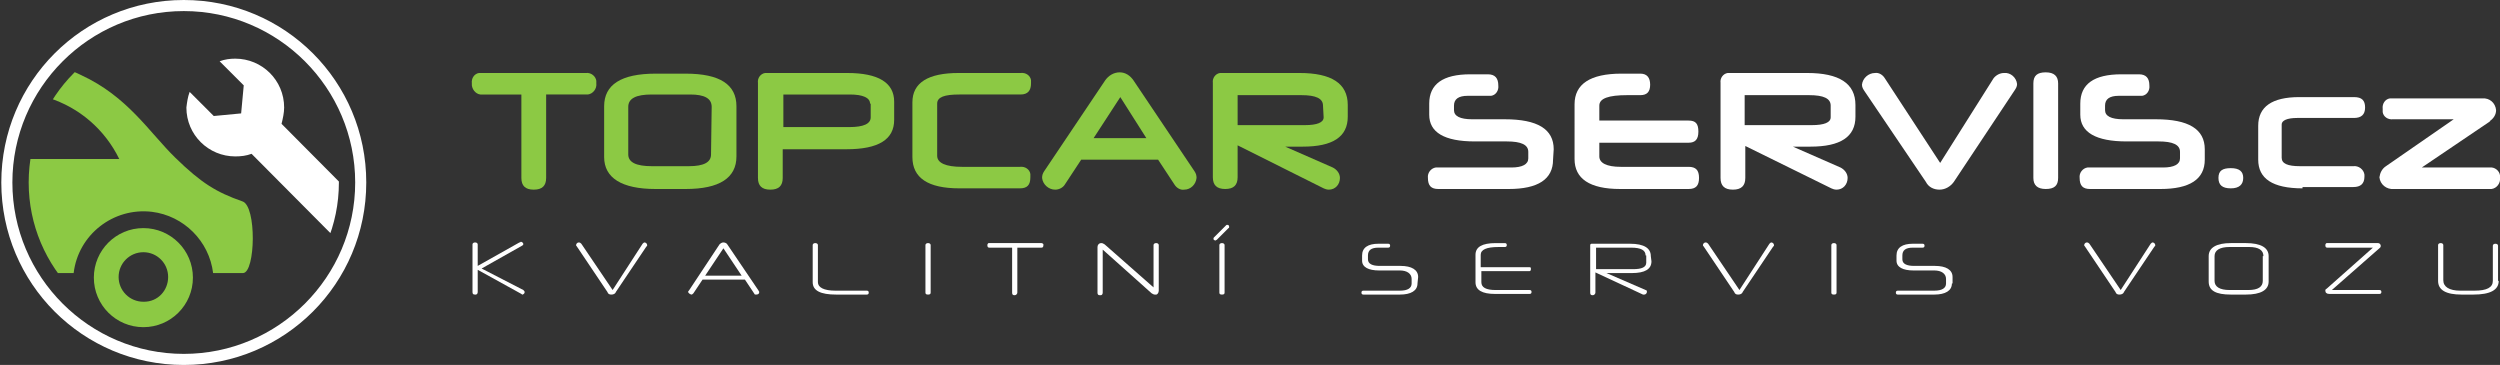 <?xml version="1.0" encoding="utf-8"?>
<!-- Generator: Adobe Illustrator 26.0.2, SVG Export Plug-In . SVG Version: 6.00 Build 0)  -->
<svg version="1.1" id="Vrstva_1" xmlns="http://www.w3.org/2000/svg" xmlns:xlink="http://www.w3.org/1999/xlink" x="0px" y="0px"
	 viewBox="0 0 383.6 56" style="enable-background:new 0 0 383.6 56;" xml:space="preserve">
<rect x="0" y="0" width="383.6" height="56" fill="#333333" stroke="none"/>
<style type="text/css">
	.st0{fill:#8CC944;}
	.st1{fill:#FFFFFF;}
	.st2{fill-rule:evenodd;clip-rule:evenodd;fill:#FFFFFF;}
	.st3{clip-path:url(#SVGID_00000098930687343805168550000001533303712776565389_);}
	.st4{fill-rule:evenodd;clip-rule:evenodd;fill:#8CC944;}
	.st5{clip-path:url(#SVGID_00000016776800816589338210000004061446774553903496_);}
	.st6{clip-path:url(#SVGID_00000060018328721282774730000000357764593797467045_);}
</style>
<g id="Vrstva_2_00000065794527919950623290000014461975018569417656_">
	<g id="Vrstva_1-2">
		<path class="st0" d="M83.8,14.5v12.8c0,1.2-0.6,1.8-1.9,1.8S80,28.5,80,27.3V14.5h-6c-0.8,0.1-1.5-0.6-1.6-1.4c0-0.1,0-0.2,0-0.3
			c-0.1-0.8,0.4-1.5,1.1-1.6c0.2,0,0.3,0,0.5,0h15.9c0.8-0.1,1.5,0.5,1.6,1.2c0,0.1,0,0.2,0,0.4c0.1,0.8-0.5,1.6-1.3,1.7
			c-0.1,0-0.2,0-0.3,0H83.8z"/>
		<path class="st0" d="M113,24c0,3.3-2.6,5-7.8,5h-4.6c-5.2,0-7.9-1.7-7.9-4.9v-7.8c0-3.3,2.6-5,7.9-5h4.6c5.3,0,7.8,1.7,7.8,5V24z
			 M109.2,16.4c0-1.3-1.1-1.9-3.3-1.9H100c-2.4,0-3.6,0.6-3.6,1.9v7.3c0,1.2,1.2,1.8,3.6,1.8h5.7c2.3,0,3.4-0.6,3.4-1.8L109.2,16.4
			L109.2,16.4z"/>
		<path class="st0" d="M137.2,18.4c0,3-2.4,4.5-7.3,4.5h-9.8v4.4c0,1.2-0.6,1.8-1.9,1.8s-1.9-0.6-1.9-1.8V12.7
			c-0.1-0.7,0.4-1.4,1.1-1.5c0.1,0,0.2,0,0.4,0H130c4.8,0,7.2,1.5,7.2,4.4L137.2,18.4L137.2,18.4z M133.5,15.9
			c0-0.9-1.1-1.4-3.1-1.4h-10.2v5h10.1c2.2,0,3.3-0.5,3.3-1.5v-2.1H133.5z"/>
		<path class="st0" d="M147.2,14.5c-2.3,0-3.4,0.4-3.4,1.4v8c0,1.1,1.3,1.7,3.8,1.7h8.9c0.8-0.1,1.5,0.4,1.6,1.1c0,0.2,0,0.3,0,0.5
			c0,1.2-0.5,1.7-1.6,1.7h-9.3c-4.8,0-7.2-1.6-7.2-4.8v-8.4c0-3,2.4-4.5,7.1-4.5h9.5c0.8-0.1,1.5,0.4,1.6,1.1c0,0.2,0,0.3,0,0.5
			c0,1.1-0.5,1.7-1.6,1.7H147.2z"/>
		<path class="st0" d="M177.7,24.5h-11.8l-2.5,3.8c-0.3,0.5-0.9,0.8-1.5,0.8c-1,0-1.9-0.8-2-1.8c0-0.4,0.1-0.7,0.3-1l9.4-14
			c0.5-0.7,1.3-1.2,2.2-1.2c0.9,0,1.6,0.5,2.1,1.2l9.4,14c0.2,0.3,0.3,0.6,0.3,1c-0.1,1-0.9,1.8-1.9,1.8c-0.6,0.1-1.2-0.3-1.5-0.8
			L177.7,24.5z M167.8,21.2h8.1l-4-6.3L167.8,21.2z"/>
		<path class="st0" d="M206.8,17.9c0,3.1-2.3,4.6-6.9,4.6h-2.7l7.3,3.2c0.6,0.3,1.1,0.9,1.1,1.6c0,1-0.7,1.8-1.7,1.8
			c-0.3,0-0.6-0.1-0.8-0.2l0,0l-13.2-6.6v4.9c0,1.2-0.6,1.8-1.9,1.8s-1.9-0.6-1.9-1.8V12.7c-0.1-0.7,0.4-1.4,1.1-1.5
			c0.1,0,0.2,0,0.4,0h11.8c4.9,0,7.4,1.6,7.4,4.9L206.8,17.9L206.8,17.9z M203,16.2c0-1.1-1.1-1.6-3.3-1.6h-9.8v4.6h10.3
			c1.9,0,2.9-0.4,2.9-1.2L203,16.2L203,16.2z"/>
		<path class="st1" d="M238.3,24.5c0,3-2.3,4.5-6.8,4.5h-10.8c-1.1,0-1.6-0.5-1.6-1.7c-0.1-0.8,0.5-1.5,1.2-1.6c0.1,0,0.2,0,0.4,0
			h11.2c1.7,0,2.6-0.5,2.6-1.4v-1c0-1.1-1.1-1.6-3.3-1.6h-4.9c-4.7,0-7-1.4-7-4.1v-1.7c0-3,2.1-4.5,6.3-4.5h2.7
			c1.1,0,1.6,0.6,1.6,1.7c0.1,0.8-0.4,1.5-1.1,1.6c-0.2,0-0.3,0-0.5,0h-3.1c-1.4,0-2.1,0.5-2.1,1.5v0.7c0,0.9,0.9,1.4,2.8,1.4h5
			c5,0,7.5,1.5,7.5,4.6L238.3,24.5L238.3,24.5z"/>
		<path class="st1" d="M245.4,18.5h13.7c1.1,0,1.5,0.5,1.5,1.7s-0.5,1.7-1.5,1.7h-13.7V24c0,1,1.1,1.6,3.3,1.6h10.4
			c1.1,0,1.6,0.5,1.6,1.7s-0.5,1.7-1.6,1.7h-10.5c-4.7,0-7-1.6-7-4.6V16c0-3.1,2.4-4.7,7.2-4.7h2.9c1,0,1.5,0.6,1.5,1.7
			s-0.5,1.6-1.5,1.6h-2c-2.9,0-4.3,0.5-4.3,1.6L245.4,18.5z"/>
		<path class="st1" d="M284.7,17.9c0,3.1-2.3,4.6-6.9,4.6h-2.7l7.3,3.2c0.6,0.3,1.1,0.9,1.1,1.6c0,1-0.7,1.8-1.7,1.8
			c-0.3,0-0.6-0.1-0.8-0.2l0,0l-13.2-6.5v4.9c0,1.2-0.6,1.8-1.9,1.8s-1.9-0.6-1.9-1.8V12.7c-0.1-0.7,0.4-1.4,1.1-1.5
			c0.1,0,0.2,0,0.4,0h11.8c4.9,0,7.4,1.6,7.4,4.9L284.7,17.9L284.7,17.9z M280.9,16.2c0-1.1-1.1-1.6-3.3-1.6h-9.9v4.6H278
			c1.9,0,2.9-0.4,2.9-1.2V16.2z"/>
		<path class="st1" d="M297.7,25l8.2-13c0.4-0.5,1-0.8,1.6-0.8c1-0.1,1.9,0.7,2,1.7c0,0.4-0.2,0.7-0.4,1l-9.3,14
			c-0.5,0.7-1.3,1.2-2.2,1.2c-0.9,0-1.7-0.4-2.1-1.2L286.1,14c-0.2-0.3-0.4-0.6-0.4-1c0.1-1,1-1.8,2-1.8c0.6-0.1,1.2,0.3,1.5,0.8
			L297.7,25z"/>
		<path class="st1" d="M315.8,27.3c0,1.2-0.6,1.7-1.9,1.7s-1.9-0.6-1.9-1.7V12.8c0-1.2,0.6-1.7,1.9-1.7s1.9,0.6,1.9,1.7V27.3z"/>
		<path class="st1" d="M338.3,24.5c0,3-2.3,4.5-6.8,4.5h-10.8c-1.1,0-1.6-0.5-1.6-1.7c-0.1-0.8,0.5-1.5,1.2-1.6c0.1,0,0.2,0,0.4,0
			h11.2c1.7,0,2.6-0.5,2.6-1.4v-1c0-1.1-1.1-1.6-3.3-1.6h-4.9c-4.7,0-7.1-1.4-7.1-4.1v-1.7c0-3,2.1-4.5,6.3-4.5h2.7
			c1.1,0,1.6,0.6,1.6,1.7c0.1,0.8-0.4,1.5-1.1,1.6c-0.2,0-0.3,0-0.5,0h-3.1c-1.4,0-2.1,0.5-2.1,1.5v0.7c0,0.9,0.9,1.4,2.8,1.4h5
			c5,0,7.5,1.5,7.5,4.6L338.3,24.5L338.3,24.5z"/>
		<path class="st1" d="M342.3,28.9c-1.3,0-1.9-0.5-1.9-1.6s0.6-1.5,1.9-1.5s1.9,0.5,1.9,1.5S343.6,28.9,342.3,28.9z"/>
		<path class="st1" d="M353.3,28.9c-4.6,0-6.8-1.5-6.8-4.4v-5.2c0-2.9,2.1-4.4,6.3-4.4h8.4c1.2,0,1.7,0.5,1.7,1.6s-0.6,1.6-1.7,1.6
			h-8.7c-1.6,0-2.4,0.4-2.4,1v5.1c0,0.9,0.9,1.3,2.8,1.3h8.2c0.8-0.1,1.6,0.5,1.7,1.3c0,0.1,0,0.2,0,0.3c0,1.1-0.6,1.6-1.7,1.6h-7.8
			V28.9z"/>
		<path class="st1" d="M376.5,18.3h-9.3c-0.8,0.1-1.5-0.4-1.6-1.1c0-0.2,0-0.3,0-0.5c-0.1-0.8,0.4-1.5,1.1-1.6c0.2,0,0.3,0,0.5,0
			h13.7c1.1-0.1,2,0.7,2.1,1.8c0,0,0,0,0,0c0,0.7-0.4,1.3-1,1.7h0.1l-10.5,7.1H382c0.8-0.1,1.5,0.5,1.6,1.2c0,0.1,0,0.2,0,0.4
			c0.1,0.8-0.5,1.6-1.3,1.7c-0.1,0-0.2,0-0.3,0h-14.7c-1.1,0.1-2.1-0.7-2.2-1.8c0,0,0,0,0,0c0.1-0.7,0.4-1.3,1-1.7L376.5,18.3z"/>
		<path class="st1" d="M80.3,44.5c0.1,0.1,0.2,0.2,0.2,0.3c0,0.2-0.1,0.3-0.3,0.4c-0.1,0-0.1,0-0.2-0.1l-6.7-3.7v3.4
			c0,0.2-0.1,0.4-0.3,0.4c0,0,0,0-0.1,0c-0.3,0-0.4-0.1-0.4-0.4v-7.3c0-0.2,0.2-0.3,0.4-0.3s0.4,0.1,0.4,0.3v3.3l6.4-3.6
			c0.1,0,0.1,0,0.2-0.1c0.2,0,0.3,0.1,0.4,0.3c0,0.1,0,0.2-0.2,0.3l-6.2,3.5L80.3,44.5z"/>
		<path class="st1" d="M94,44.5l4.6-7.1c0.1-0.1,0.2-0.2,0.3-0.2c0.2,0,0.4,0.2,0.4,0.4c0,0.1,0,0.2-0.1,0.2l-4.7,7
			c-0.1,0.3-0.4,0.4-0.7,0.4c-0.3,0-0.5-0.1-0.6-0.4l-4.7-7c-0.1-0.1-0.1-0.1-0.1-0.2c0-0.2,0.2-0.4,0.4-0.4c0.2,0,0.3,0.1,0.4,0.2
			L94,44.5z"/>
		<path class="st1" d="M116.4,44.6c0,0.1,0.1,0.1,0.1,0.2c0,0.3-0.2,0.4-0.5,0.4s-0.2-0.1-0.3-0.2l-1.4-2.1h-6.5l-1.4,2.1
			c-0.1,0.1-0.2,0.2-0.3,0.2s-0.5-0.2-0.5-0.4s0-0.1,0.1-0.2l4.7-7.1c0.2-0.2,0.4-0.3,0.6-0.3c0.2,0,0.5,0.1,0.6,0.3L116.4,44.6z
			 M113.8,42.3l-2.8-4.2l-2.8,4.2H113.8z"/>
		<path class="st1" d="M128.3,45.2c-2.4,0-3.6-0.6-3.6-1.9v-5.7c0-0.2,0.2-0.3,0.4-0.3s0.4,0.1,0.4,0.3v5.7c0,0.8,0.9,1.3,2.7,1.3
			h4.8c0.2,0,0.3,0.1,0.3,0.3c0,0.2-0.1,0.3-0.3,0.3c0,0,0,0,0,0L128.3,45.2z"/>
		<path class="st1" d="M142.8,44.9c0,0.2-0.1,0.3-0.4,0.3s-0.4-0.1-0.4-0.3v-7.3c0-0.2,0.2-0.3,0.4-0.3s0.4,0.1,0.4,0.3V44.9z"/>
		<path class="st1" d="M156.1,38v6.9c0,0.2-0.2,0.4-0.4,0.4c-0.3,0-0.4-0.1-0.4-0.4V38h-3.5c-0.2,0-0.3-0.1-0.3-0.4
			c0-0.1,0.1-0.3,0.2-0.3c0,0,0,0,0.1,0h8c0.1,0,0.3,0.1,0.3,0.2c0,0,0,0,0,0.1c0,0.3-0.1,0.4-0.3,0.4H156.1z"/>
		<path class="st1" d="M177.8,44.6c0,0.3-0.2,0.6-0.4,0.6c-0.1,0-0.1,0-0.2,0c-0.2,0-0.3-0.1-0.5-0.2l-7.5-6.7v6.6
			c0,0.2-0.1,0.4-0.3,0.4c0,0,0,0-0.1,0c-0.3,0-0.4-0.1-0.4-0.4v-7c0-0.3,0.2-0.6,0.6-0.6c0,0,0,0,0,0c0.2,0,0.3,0.1,0.5,0.2
			l7.5,6.6v-6.5c0-0.2,0.2-0.3,0.4-0.3s0.4,0.1,0.4,0.3V44.6z"/>
		<path class="st1" d="M188.1,34.6c0.1-0.1,0.1-0.1,0.2-0.1c0.2,0,0.3,0.1,0.3,0.3c0,0.1,0,0.2-0.1,0.2l-1.8,1.8
			c-0.1,0-0.1,0.1-0.2,0.1c-0.1,0-0.3-0.1-0.3-0.2c0,0,0,0,0-0.1c0-0.1,0-0.1,0.1-0.2L188.1,34.6z M187.9,44.9
			c0,0.2-0.1,0.3-0.4,0.3s-0.4-0.1-0.4-0.3v-7.3c0-0.2,0.2-0.3,0.4-0.3s0.4,0.1,0.4,0.3V44.9z"/>
		<path class="st1" d="M217.5,43.5c0,1.1-1,1.7-2.7,1.7h-5.6c-0.2,0-0.3-0.1-0.3-0.3c0-0.2,0.1-0.3,0.3-0.3c0,0,0,0,0,0h5.6
			c1.2,0,1.8-0.4,1.8-1.1v-0.7c0-0.8-0.7-1.3-1.8-1.3h-3.2c-1.6,0-2.6-0.5-2.6-1.5v-0.8c0-1.2,0.9-1.8,2.5-1.8h1.5
			c0.2,0,0.3,0.1,0.3,0.3c0,0.2-0.1,0.3-0.3,0.3h-1.5c-1.1,0-1.6,0.4-1.6,1.2v0.6c0,0.7,0.7,1,1.8,1h3.2c1.7,0,2.7,0.6,2.7,1.7
			L217.5,43.5L217.5,43.5z"/>
		<path class="st1" d="M234.7,41c0.2,0,0.2,0.1,0.2,0.3s-0.1,0.3-0.2,0.3h-7.4v1.7c0,0.8,0.7,1.2,2.2,1.2h5.2c0.2,0,0.3,0.1,0.3,0.3
			c0,0.2-0.1,0.3-0.3,0.3h-5.3c-2,0-3-0.6-3-1.8v-4.2c0-1.2,1-1.8,3.1-1.8h1.4c0.2,0,0.3,0.1,0.3,0.3c0,0.2-0.1,0.3-0.3,0.3
			c0,0,0,0,0,0h-1c-1.8,0-2.7,0.4-2.7,1.2V41H234.7z"/>
		<path class="st1" d="M253.4,40.1c0,1.2-1,1.8-3,1.8h-3.9l6,2.6c0.2,0,0.2,0.2,0.2,0.3c0,0.2-0.2,0.4-0.4,0.4h-0.2l-7.3-3.4v3.1
			c0,0.2-0.2,0.4-0.4,0.4c-0.3,0-0.4-0.1-0.4-0.4v-7.3c0-0.1,0.1-0.2,0.2-0.2h5.9c2.2,0,3.2,0.7,3.2,1.9L253.4,40.1L253.4,40.1z
			 M252.5,39.2c0-0.8-0.7-1.2-2.2-1.2h-5.4v3.3h5.7c1.3,0,2-0.3,2-1v-1.1L252.5,39.2z"/>
		<path class="st1" d="M266.9,44.5l4.6-7.1c0.1-0.1,0.2-0.2,0.3-0.2c0.2,0,0.4,0.2,0.4,0.4c0,0.1,0,0.2-0.1,0.2l-4.7,7
			c-0.1,0.3-0.4,0.4-0.7,0.4c-0.3,0-0.5-0.1-0.6-0.4l-4.7-7c-0.1-0.1-0.1-0.1-0.1-0.2c0-0.2,0.2-0.4,0.4-0.4c0.2,0,0.3,0.1,0.4,0.2
			L266.9,44.5z"/>
		<path class="st1" d="M281.8,44.9c0,0.2-0.1,0.3-0.4,0.3s-0.4-0.1-0.4-0.3v-7.3c0-0.2,0.2-0.3,0.4-0.3s0.4,0.1,0.4,0.3V44.9z"/>
		<path class="st1" d="M299.5,43.5c0,1.1-1,1.7-2.7,1.7h-5.6c-0.2,0-0.3-0.1-0.3-0.3c0-0.2,0.1-0.3,0.3-0.3h5.6
			c1.2,0,1.8-0.4,1.8-1.1v-0.7c0-0.8-0.7-1.3-1.8-1.3h-3.2c-1.6,0-2.6-0.5-2.6-1.5v-0.8c0-1.2,0.9-1.8,2.5-1.8h1.5
			c0.2,0,0.3,0.1,0.3,0.3c0,0.2-0.1,0.3-0.3,0.3c0,0,0,0,0,0h-1.5c-1.1,0-1.6,0.4-1.6,1.2v0.6c0,0.7,0.7,1,1.8,1h3.2
			c1.7,0,2.7,0.6,2.7,1.7v1L299.5,43.5z"/>
		<path class="st1" d="M325.4,44.5l4.6-7.1c0.1-0.1,0.2-0.2,0.3-0.2c0.2,0,0.4,0.2,0.4,0.4c0,0.1,0,0.2-0.1,0.2l-4.7,7
			c-0.1,0.3-0.4,0.4-0.7,0.4c-0.3,0-0.5-0.1-0.6-0.4l-4.7-7c-0.1-0.1-0.1-0.1-0.1-0.2c0-0.2,0.2-0.4,0.4-0.4c0.2,0,0.3,0.1,0.4,0.2
			L325.4,44.5z"/>
		<path class="st1" d="M348.1,43.2c0,1.3-1.2,2-3.5,2h-2.3c-2.3,0-3.4-0.6-3.4-2v-3.9c0-1.3,1.2-2,3.4-2h2.3c2.3,0,3.5,0.7,3.5,2
			V43.2z M347.3,39.3c0-0.9-0.7-1.4-2.2-1.4h-3c-1.5,0-2.3,0.5-2.3,1.4v3.8c0,0.9,0.8,1.4,2.3,1.4h2.9c1.5,0,2.2-0.5,2.2-1.4v-3.8
			H347.3z"/>
		<path class="st1" d="M364.1,38h-7c-0.2,0-0.3-0.1-0.3-0.4c0-0.1,0.1-0.3,0.2-0.3c0,0,0,0,0.1,0h7.8c0.2,0,0.4,0.2,0.4,0.4
			c0,0.1,0,0.2-0.1,0.3l-7.4,6.5h7.3c0.2,0,0.3,0.1,0.3,0.3c0,0.2-0.1,0.3-0.3,0.3c0,0,0,0,0,0h-7.7c-0.4,0-0.6-0.2-0.6-0.5
			c0-0.1,0-0.2,0.2-0.3L364.1,38z"/>
		<path class="st1" d="M383.4,43.1c0,1.4-1.3,2.1-3.9,2.1h-1.8c-2.4,0-3.6-0.7-3.6-2.1v-5.5c0-0.2,0.2-0.3,0.4-0.3s0.4,0.1,0.4,0.3
			V43c0,1,0.9,1.6,2.6,1.6h2.2c1.9,0,2.8-0.5,2.8-1.5v-5.4c0-0.2,0.2-0.3,0.4-0.3s0.4,0.1,0.4,0.3v5.4L383.4,43.1z"/>
		<path class="st2" d="M28.2,0c-15.5,0-28,12.5-28,28s12.5,28,28,28s28-12.5,28-28S43.7,0,28.2,0z M28.2,54.3
			C13.7,54.3,1.9,42.5,1.9,28S13.7,1.7,28.2,1.7S54.5,13.5,54.5,28C54.5,42.5,42.7,54.3,28.2,54.3z"/>
		<g>
			<defs>
				<circle id="SVGID_1_" cx="28.2" cy="28" r="23.8"/>
			</defs>
			<clipPath id="SVGID_00000116210010968360932370000011540267224558826381_">
				<use xlink:href="#SVGID_1_"  style="overflow:visible;"/>
			</clipPath>
			<g style="clip-path:url(#SVGID_00000116210010968360932370000011540267224558826381_);">
				<path class="st4" d="M37.2,30.9c-4-1.4-6.3-2.8-10.3-6.7s-7.3-9.4-14.5-12.7c-1.4-0.7-2.6-1.1-3.3-0.6C8,11.6,8.3,14.2,7.4,15
					c4.8,1.5,8.7,4.9,10.9,9.4H1.2c-0.8,2.4-1.2,5-1.2,7.5c0,3.5,0.8,6.9,2.3,10h9c0.7-5.9,6.1-10.1,12-9.4c4.9,0.6,8.8,4.5,9.4,9.4
					h4.6C39.2,41.8,39.4,31.6,37.2,30.9z"/>
			</g>
		</g>
		<g>
			<defs>
				<circle id="SVGID_00000034075263757828403130000003279822801050097852_" cx="28.2" cy="28" r="23.8"/>
			</defs>
			<clipPath id="SVGID_00000080196733175548975720000016638932456679805858_">
				<use xlink:href="#SVGID_00000034075263757828403130000003279822801050097852_"  style="overflow:visible;"/>
			</clipPath>
			<g style="clip-path:url(#SVGID_00000080196733175548975720000016638932456679805858_);">
				<path class="st0" d="M22,35c-4.2,0-7.6,3.4-7.6,7.6s3.4,7.6,7.6,7.6s7.6-3.4,7.6-7.6l0,0C29.6,38.4,26.2,35,22,35z M22,46.3
					c-2.1,0-3.8-1.7-3.8-3.8s1.7-3.8,3.8-3.8s3.8,1.7,3.8,3.8l0,0c0,2.1-1.6,3.8-3.7,3.8C22.1,46.3,22,46.3,22,46.3z"/>
			</g>
		</g>
		<g>
			<defs>
				<circle id="SVGID_00000013166751847211651640000011925013831573195436_" cx="28.2" cy="28" r="23.8"/>
			</defs>
			<clipPath id="SVGID_00000019650890211884616740000015332809200880818876_">
				<use xlink:href="#SVGID_00000013166751847211651640000011925013831573195436_"  style="overflow:visible;"/>
			</clipPath>
			<g style="clip-path:url(#SVGID_00000019650890211884616740000015332809200880818876_);">
				<path class="st1" d="M29.1,14.1l3.7,3.7l4.2-0.4l0.4-4.3l-3.7-3.7C34.5,9.1,35.3,9,36.1,9c4.1,0,7.5,3.3,7.5,7.5c0,0,0,0,0,0
					c0,0.8-0.2,1.7-0.4,2.5l16.9,17l-4.6,4.6l-16.9-17C37.8,23.9,37,24,36.1,24c-4.1,0-7.5-3.3-7.5-7.5c0,0,0,0,0,0
					C28.7,15.7,28.8,14.9,29.1,14.1z"/>
			</g>
		</g>
	</g>
</g>
</svg>
